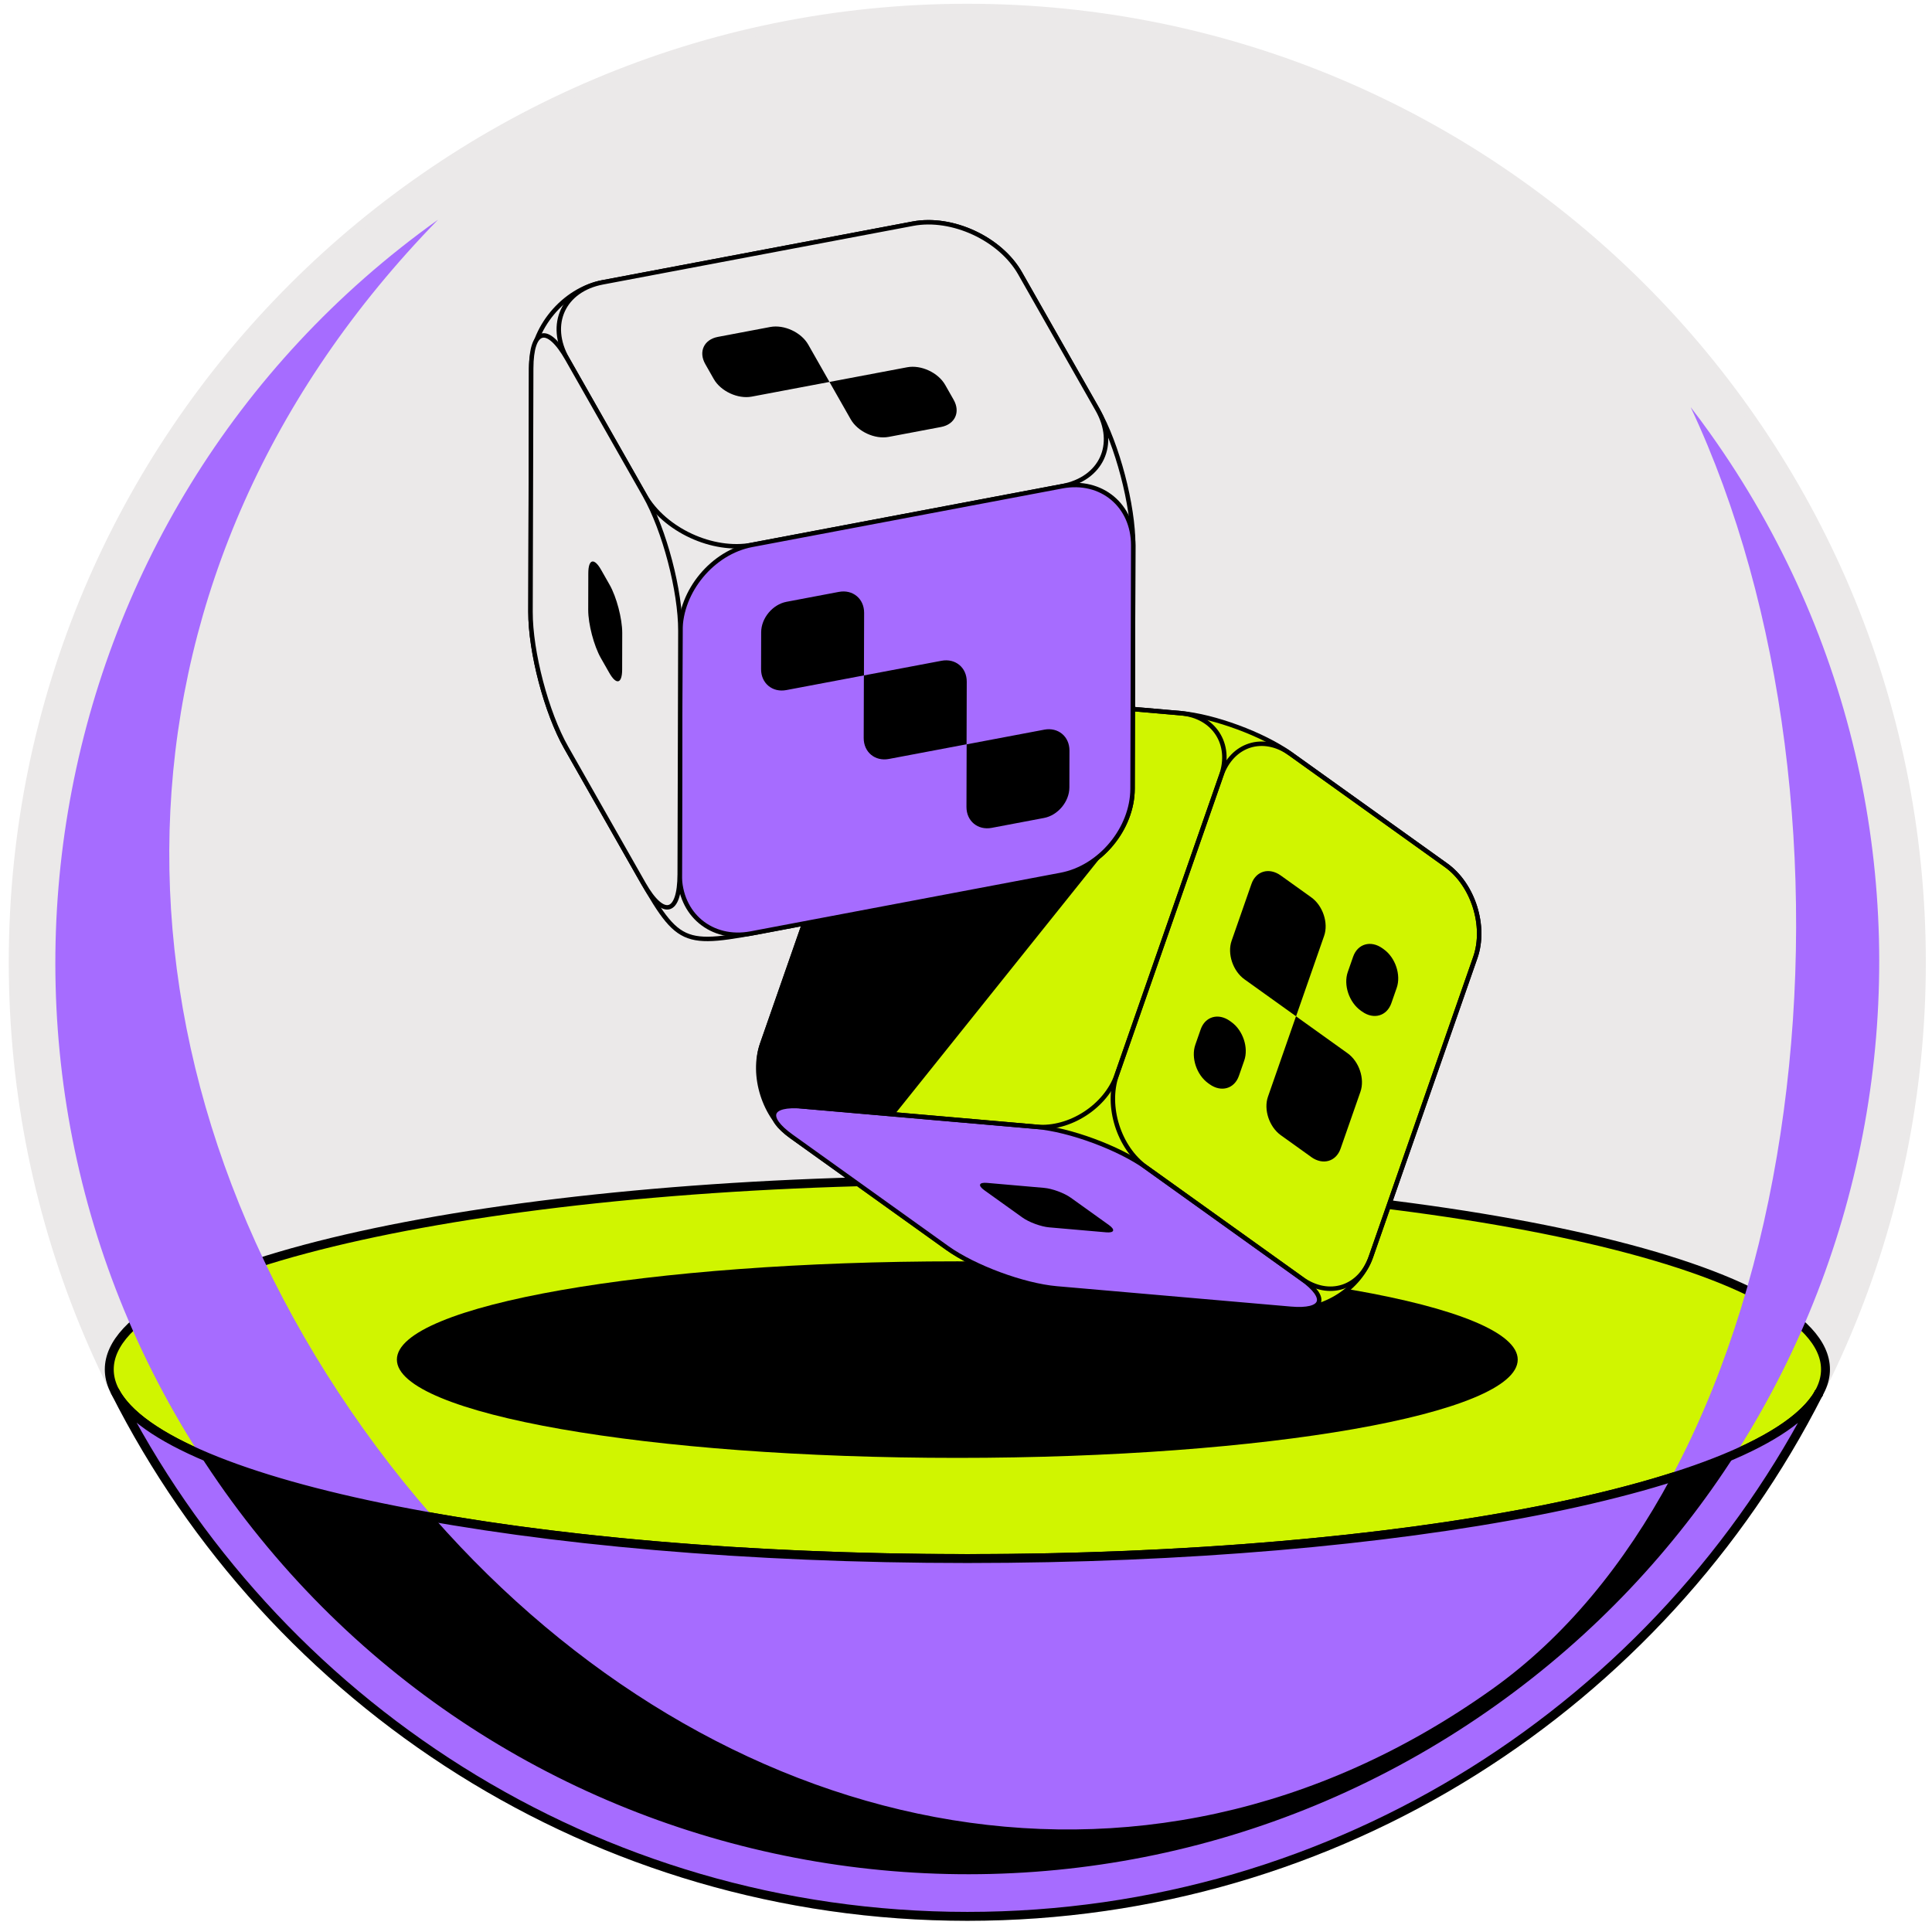 <svg width="162" height="162" viewBox="0 0 162 162" fill="none" xmlns="http://www.w3.org/2000/svg">
<path d="M81.109 160.689C125.292 160.689 161.109 124.872 161.109 80.689C161.109 36.507 125.292 0.689 81.109 0.689C36.927 0.689 1.109 36.507 1.109 80.689C1.109 124.872 36.927 160.689 81.109 160.689Z" fill="#EBE9E9" stroke="#EBE9E9" stroke-width="0.748" stroke-linecap="round" stroke-linejoin="round"/>
<path d="M81.116 130.687C120.855 130.687 153.069 123.585 153.069 114.826C153.069 106.066 120.855 98.965 81.116 98.965C41.377 98.965 9.162 106.066 9.162 114.826C9.162 123.585 41.377 130.687 81.116 130.687Z" fill="#D0F500" stroke="black" stroke-width="0.748" stroke-linecap="round" stroke-linejoin="round"/>
<path d="M80.271 122.245C106.224 122.245 127.263 118.556 127.263 114.004C127.263 109.453 106.224 105.764 80.271 105.764C54.318 105.764 33.279 109.453 33.279 114.004C33.279 118.556 54.318 122.245 80.271 122.245Z" fill="black"/>
<path d="M143.37 36.306C142.847 35.565 142.308 34.847 141.762 34.137C157.533 67.661 152.351 122.221 125.116 141.634C92.834 164.644 53.477 152.088 30.467 119.805C7.457 87.523 8.235 47.65 36.726 18.426C2.342 42.939 -5.667 90.686 18.846 125.07C43.359 159.454 91.106 167.463 125.49 142.95C159.874 118.437 167.883 70.69 143.37 36.306Z" fill="#A66CFF"/>
<path d="M81.116 130.686C44.219 130.686 13.814 124.562 9.656 116.68H9.648C22.817 142.785 49.873 160.688 81.116 160.688C112.284 160.688 139.295 142.86 152.494 116.844C147.992 124.651 117.751 130.686 81.116 130.686Z" fill="#A66CFF" stroke="black" stroke-width="0.748" stroke-linecap="round" stroke-linejoin="round"/>
<path d="M152.492 116.843C152.492 116.843 152.492 116.836 152.492 116.828C152.492 116.828 152.492 116.836 152.492 116.843Z" fill="#A66CFF" stroke="black" stroke-width="0.748" stroke-linecap="round" stroke-linejoin="round"/>
<path d="M140.126 123.898C136.222 131.152 131.227 137.284 125.117 141.636C95.445 162.784 59.797 153.885 36.361 127.241C28.157 125.805 21.419 123.973 16.693 121.887C17.381 122.956 18.099 124.018 18.847 125.072C43.36 159.456 91.107 167.465 125.491 142.952C133.71 137.09 140.417 129.903 145.54 121.887C143.955 122.59 142.145 123.263 140.118 123.898H140.126Z" fill="black"/>
<path d="M152.496 116.847C152.496 116.847 152.496 116.84 152.496 116.832C152.496 116.832 152.496 116.84 152.496 116.847Z" fill="#EBE9E9" stroke="black" stroke-width="0.748" stroke-linecap="round" stroke-linejoin="round"/>
<path d="M152.496 116.847C152.496 116.847 152.496 116.84 152.496 116.832C152.496 116.832 152.496 116.84 152.496 116.847Z" fill="#A66CFF" stroke="black" stroke-width="0.748" stroke-linecap="round" stroke-linejoin="round"/>
<path d="M79.421 104.642C81.687 106.264 85.819 107.79 88.597 108.033L108.226 109.742C111.005 109.985 114.029 108.025 114.949 105.393L123.706 80.289C124.626 77.657 123.523 74.172 121.253 72.55L108.189 63.195C105.923 61.572 101.792 60.046 99.013 59.803L79.384 58.095C76.606 57.852 73.581 59.811 72.661 62.443L63.904 87.547C62.984 90.179 64.091 93.664 66.357 95.287L79.421 104.642Z" fill="#D0F500" stroke="black" stroke-width="0.374" stroke-linecap="round" stroke-linejoin="round"/>
<path d="M72.074 64.129L63.904 87.546C62.984 90.178 64.091 93.663 66.357 95.286L67 95.746L73.678 95.118L93.311 70.608L72.07 64.125L72.074 64.129Z" fill="black"/>
<path d="M88.597 108.034C85.819 107.791 81.691 106.265 79.422 104.643L66.358 95.288C64.092 93.665 64.507 92.532 67.285 92.775L86.915 94.484C89.693 94.727 93.821 96.252 96.09 97.875L109.155 107.23C111.42 108.853 111.005 109.986 108.227 109.743L88.597 108.034Z" fill="#A66CFF" stroke="black" stroke-width="0.374" stroke-linecap="round" stroke-linejoin="round"/>
<path d="M87.962 102.914C87.285 102.854 86.275 102.484 85.722 102.084L82.533 99.799C81.979 99.403 82.08 99.126 82.761 99.186L87.554 99.605C88.231 99.665 89.24 100.035 89.794 100.435L92.983 102.719C93.537 103.116 93.436 103.392 92.755 103.332L87.962 102.914Z" fill="black"/>
<path d="M123.706 80.29C124.626 77.657 123.523 74.172 121.254 72.55L108.189 63.195C105.924 61.572 103.314 62.398 102.398 65.031L93.641 90.134C92.721 92.767 93.824 96.251 96.094 97.874L109.158 107.229C111.424 108.852 114.034 108.026 114.95 105.393L123.706 80.29Z" stroke="black" stroke-width="0.374" stroke-linecap="round" stroke-linejoin="round"/>
<path d="M102.398 65.031C103.318 62.398 101.797 60.046 99.018 59.803L79.389 58.095C76.611 57.852 73.586 59.811 72.666 62.443L63.909 87.547C62.989 90.179 64.511 92.531 67.289 92.774L86.919 94.483C89.697 94.726 92.722 92.766 93.642 90.134L102.398 65.031Z" stroke="black" stroke-width="0.374" stroke-linecap="round" stroke-linejoin="round"/>
<path d="M108.674 85.214L104.351 82.118C103.379 81.422 102.893 79.968 103.271 78.888L104.938 74.113C105.316 73.032 106.419 72.714 107.391 73.41L109.949 75.242C110.921 75.937 111.407 77.392 111.029 78.472L108.677 85.214H108.674Z" fill="black"/>
<path d="M109.958 97.023L107.4 95.191C106.428 94.495 105.942 93.041 106.32 91.96L108.671 85.219L112.994 88.315C113.966 89.01 114.452 90.465 114.074 91.545L112.407 96.32C112.029 97.4 110.926 97.718 109.954 97.023H109.958Z" fill="black"/>
<path d="M114.213 84.821L114.093 84.735C113.121 84.04 112.635 82.585 113.013 81.504L113.462 80.218C113.839 79.138 114.942 78.82 115.914 79.515L116.034 79.601C117.006 80.297 117.492 81.751 117.115 82.832L116.666 84.118C116.288 85.199 115.185 85.516 114.213 84.821Z" fill="black"/>
<path d="M101.43 90.917L101.31 90.831C100.338 90.135 99.852 88.681 100.23 87.6L100.678 86.314C101.056 85.233 102.159 84.916 103.131 85.611L103.251 85.697C104.223 86.392 104.709 87.847 104.331 88.927L103.883 90.214C103.505 91.294 102.402 91.612 101.43 90.917Z" fill="black"/>
<path d="M50.538 23.67C47.247 24.291 44.548 27.54 44.537 30.89L44.48 51.301C44.469 54.651 45.815 59.774 47.472 62.683L53.073 72.539C56.995 79.437 56.943 79.415 64.742 77.942L88.964 73.361C92.254 72.741 94.954 69.492 94.965 66.141L95.021 45.73C95.032 42.38 93.686 37.257 92.03 34.349L85.535 22.918C83.879 20.006 79.833 18.132 76.543 18.757L50.538 23.674V23.67Z" fill="#EBE9E9" stroke="black" stroke-width="0.374" stroke-linecap="round" stroke-linejoin="round"/>
<path d="M92.031 34.347C93.687 37.26 92.349 40.15 89.058 40.771L63.053 45.688C59.763 46.308 55.717 44.435 54.061 41.526L47.566 30.096C45.91 27.183 47.248 24.293 50.539 23.672L76.544 18.756C79.834 18.135 83.88 20.008 85.536 22.917L92.031 34.347Z" fill="#EBE9E9" stroke="black" stroke-width="0.374" stroke-linecap="round" stroke-linejoin="round"/>
<path d="M69.552 32.026L63.038 33.256C61.872 33.476 60.436 32.811 59.849 31.779L59.139 30.53C58.551 29.498 59.026 28.47 60.193 28.249L64.583 27.419C65.749 27.199 67.185 27.864 67.772 28.896L69.552 32.026Z" fill="black"/>
<path d="M79.964 33.522C80.551 34.554 80.076 35.582 78.909 35.803L74.52 36.633C73.353 36.853 71.918 36.188 71.331 35.156L69.551 32.026L76.064 30.796C77.231 30.576 78.666 31.241 79.254 32.273L79.964 33.522Z" fill="black"/>
<path d="M89.054 40.772C92.345 40.151 95.029 42.38 95.022 45.73L94.966 66.141C94.954 69.491 92.255 72.74 88.965 73.361L62.96 78.278C59.669 78.898 56.985 76.67 56.992 73.32L57.048 52.909C57.059 49.558 59.759 46.309 63.049 45.688L89.054 40.772Z" fill="#A66CFF" stroke="black" stroke-width="0.374" stroke-linecap="round" stroke-linejoin="round"/>
<path d="M54.06 41.524C55.717 44.437 57.062 49.559 57.051 52.906L56.995 73.317C56.984 76.667 55.623 77.022 53.97 74.113L47.476 62.683C45.819 59.77 44.473 54.648 44.484 51.301L44.541 30.89C44.552 27.54 45.913 27.185 47.565 30.094L54.06 41.524Z" fill="#EBE9E9" stroke="black" stroke-width="0.374" stroke-linecap="round" stroke-linejoin="round"/>
<path d="M70.341 49.631C71.508 49.41 72.461 50.203 72.457 51.388L72.442 56.634L65.933 57.864C64.766 58.084 63.813 57.292 63.816 56.107L63.824 53.022C63.824 51.833 64.785 50.681 65.951 50.461L70.337 49.631H70.341Z" fill="black"/>
<path d="M78.947 55.406C80.113 55.185 81.067 55.978 81.063 57.163L81.048 62.409L74.538 63.639C73.372 63.86 72.418 63.067 72.422 61.882L72.437 56.636L78.947 55.406Z" fill="black"/>
<path d="M87.56 61.183C88.727 60.963 89.68 61.755 89.676 62.941L89.669 66.025C89.669 67.214 88.708 68.366 87.541 68.587L83.155 69.417C81.989 69.637 81.035 68.845 81.039 67.659L81.054 62.413L87.564 61.183H87.56Z" fill="black"/>
<path d="M51.095 56.43C51.682 57.462 52.164 57.335 52.168 56.15L52.175 53.065C52.175 51.876 51.7 50.059 51.113 49.027L50.403 47.778C49.816 46.746 49.334 46.873 49.33 48.059L49.322 51.144C49.322 52.333 49.797 54.15 50.384 55.182L51.095 56.43Z" fill="black"/>
</svg>
